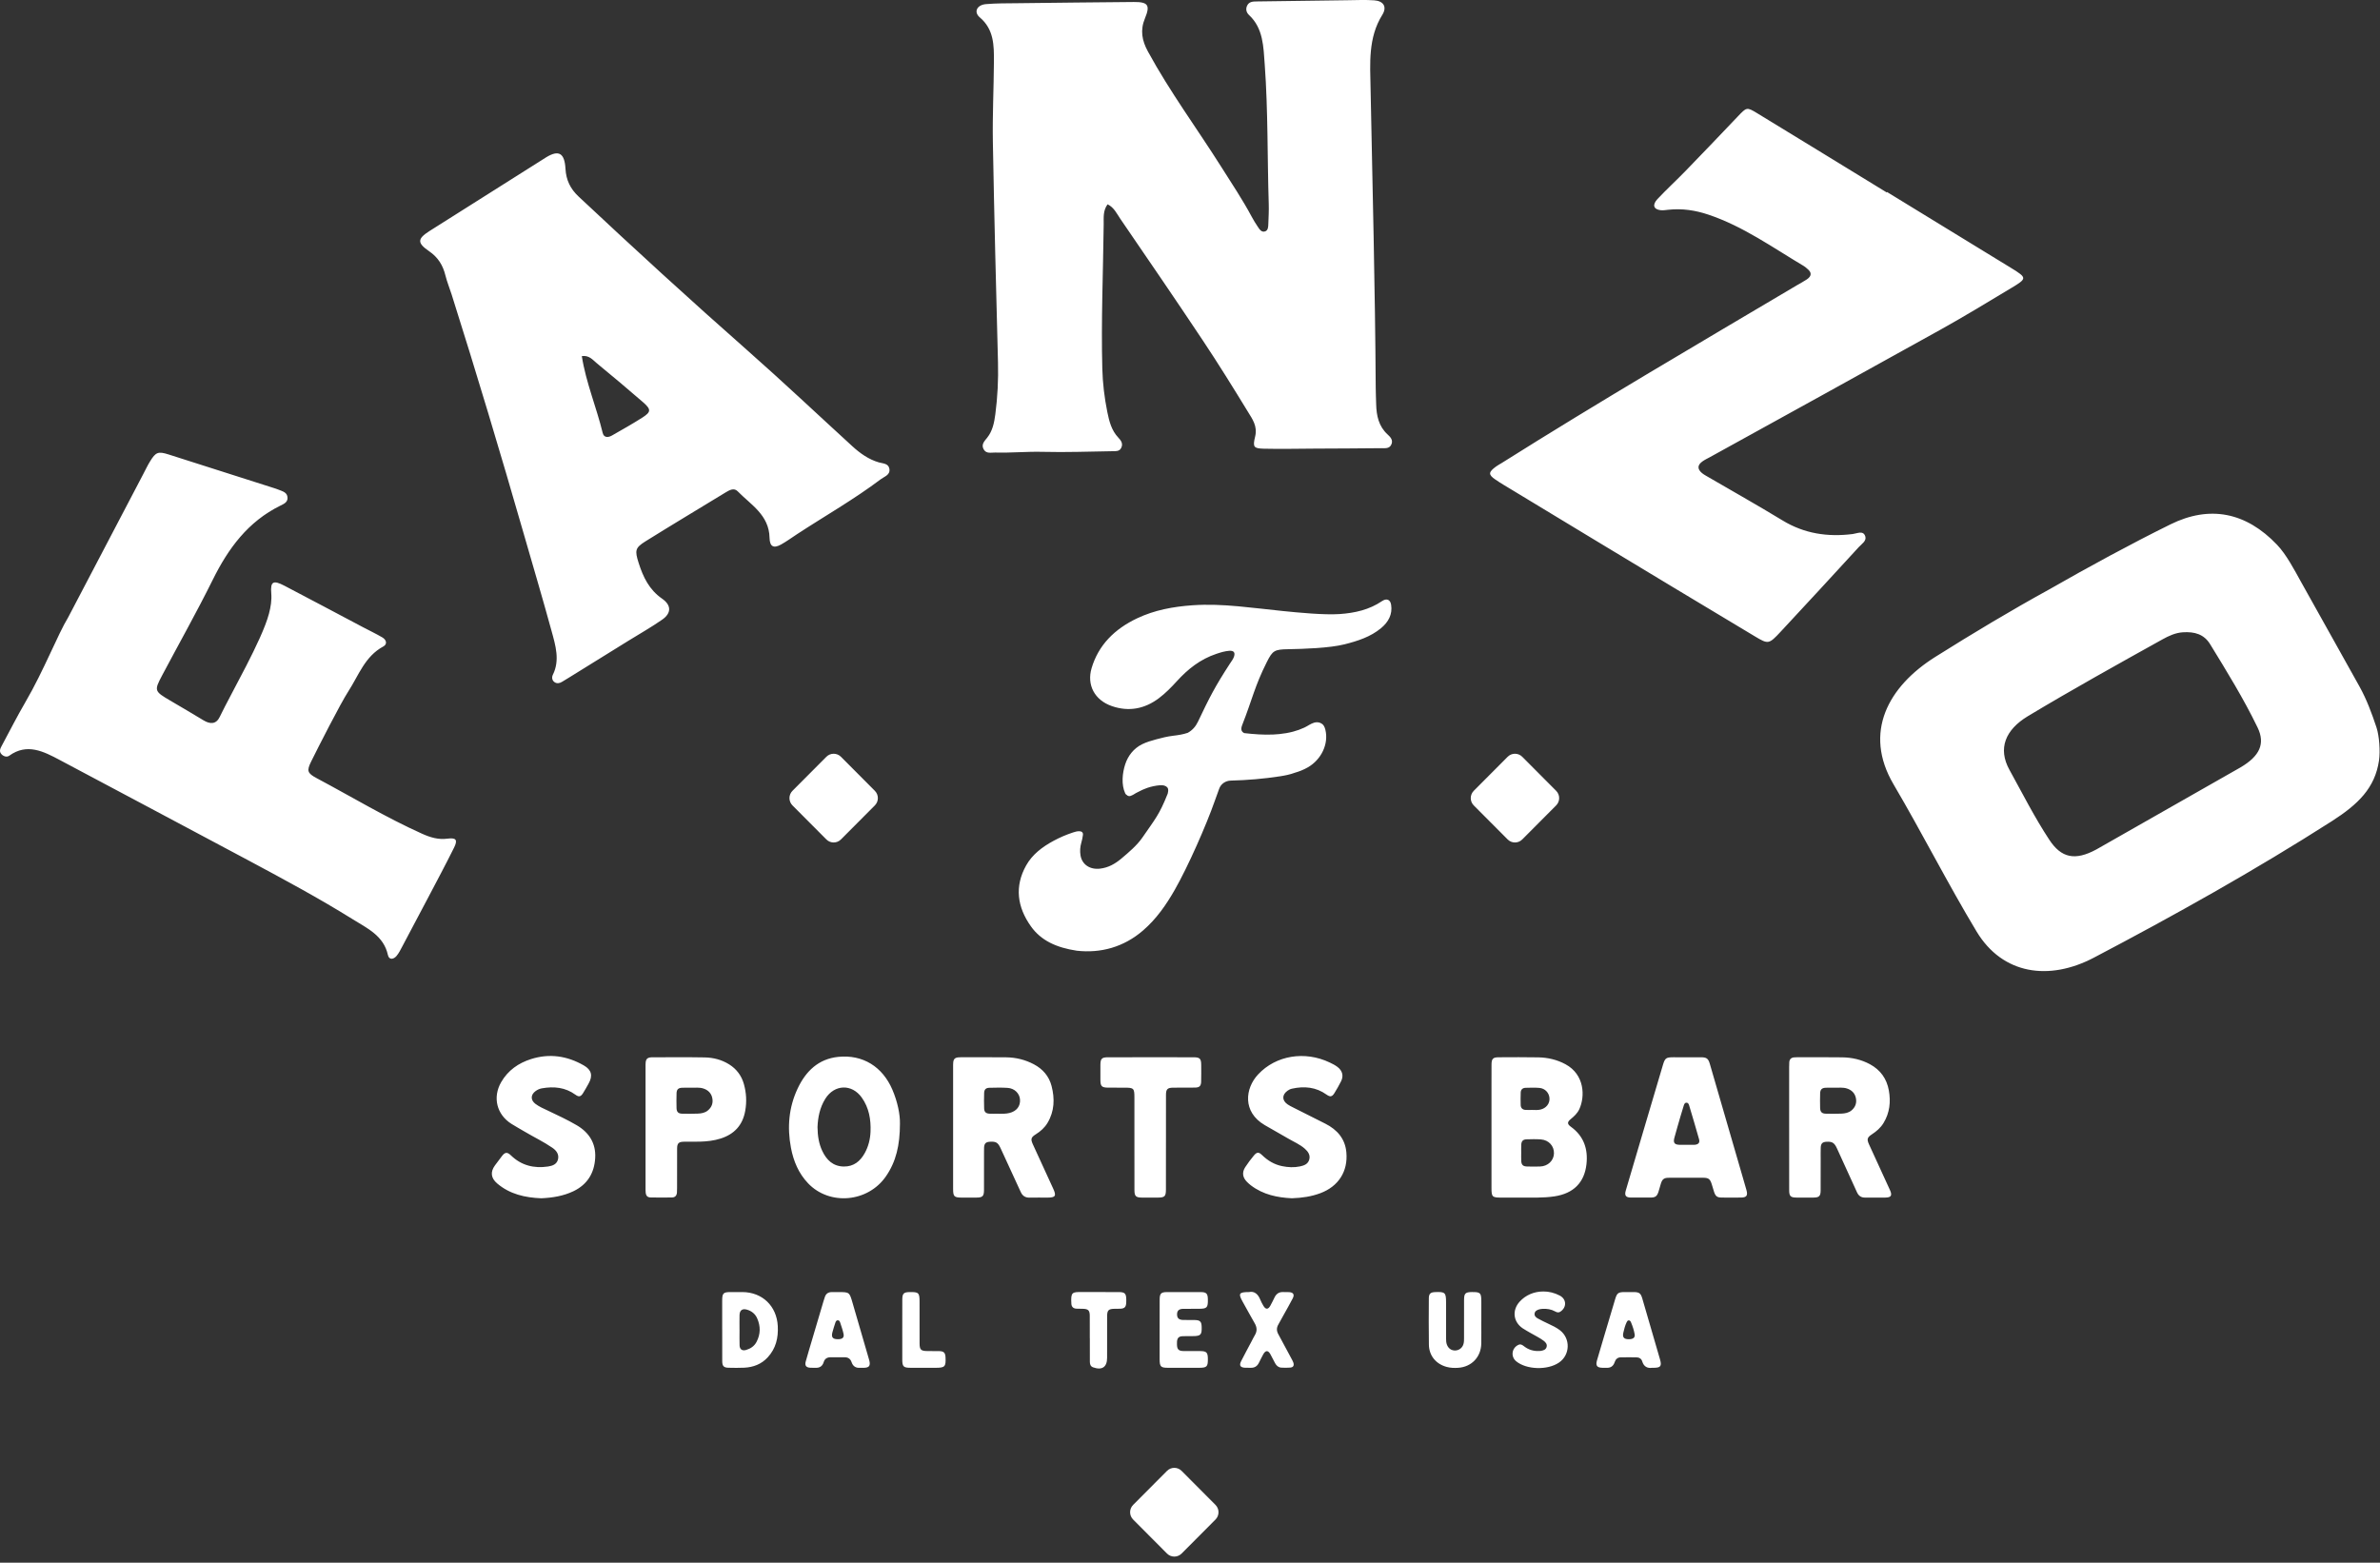<svg xmlns="http://www.w3.org/2000/svg" width="300" height="197" viewBox="0 0 300 197" fill="none"><rect x="0" y="0" width="300" height="197" fill="#333333" stroke="none"/><path fill-rule="evenodd" clip-rule="evenodd" d="M191.627 150.976C190.836 150.976 190.043 150.976 189.251 150.976C188.087 150.976 188.003 150.893 188.003 149.741C188.003 145.371 188.003 141.002 188.003 136.631C188.003 135.823 187.999 135.014 188.007 134.205C188.012 133.474 188.186 133.29 188.899 133.286C190.575 133.281 192.252 133.26 193.928 133.296C195.12 133.322 196.27 133.591 197.335 134.167C199.748 135.473 199.815 138.223 199.071 139.833C198.829 140.352 198.417 140.733 197.98 141.09C197.532 141.457 197.543 141.709 198.012 142.046C199.635 143.219 200.192 144.849 199.973 146.777C199.712 149.094 198.327 150.456 195.947 150.818C194.513 151.036 193.069 150.965 191.627 150.976ZM193.133 139.923C193.483 139.931 193.834 139.961 194.179 139.878C194.895 139.707 195.355 139.133 195.313 138.451C195.274 137.772 194.757 137.205 194.038 137.147C193.459 137.098 192.874 137.119 192.291 137.135C191.931 137.145 191.7 137.356 191.687 137.721C191.665 138.254 191.667 138.788 191.683 139.321C191.697 139.684 191.916 139.897 192.278 139.919C192.563 139.938 192.848 139.923 193.133 139.923ZM191.749 145.335C191.749 145.674 191.736 146.014 191.753 146.351C191.777 146.837 191.97 147.038 192.458 147.053C193.015 147.072 193.573 147.074 194.13 147.055C195.111 147.025 195.85 146.317 195.878 145.41C195.906 144.467 195.221 143.712 194.218 143.639C193.624 143.595 193.024 143.611 192.428 143.629C191.968 143.644 191.777 143.85 191.755 144.318C191.736 144.657 191.749 144.996 191.749 145.335ZM225.522 142.12C225.522 139.588 225.522 137.056 225.523 134.527C225.523 134.318 225.523 134.109 225.54 133.902C225.568 133.535 225.775 133.333 226.138 133.299C226.255 133.29 226.373 133.284 226.489 133.284C228.4 133.284 230.31 133.264 232.221 133.294C233.442 133.311 234.617 133.576 235.707 134.163C237.03 134.879 237.823 135.985 238.09 137.463C238.348 138.909 238.198 140.294 237.418 141.574C237.049 142.18 236.532 142.622 235.948 143.004C235.352 143.392 235.298 143.628 235.596 144.277C236.477 146.197 237.36 148.113 238.236 150.037C238.54 150.707 238.378 150.965 237.653 150.972C236.809 150.98 235.963 150.965 235.12 150.976C234.617 150.985 234.285 150.769 234.077 150.312C233.243 148.473 232.399 146.637 231.561 144.798C231.233 144.077 230.974 143.902 230.254 143.934C229.727 143.959 229.523 144.149 229.504 144.678C229.489 145.147 229.497 145.617 229.497 146.086C229.495 147.417 229.5 148.747 229.493 150.078C229.489 150.782 229.305 150.963 228.613 150.972C227.886 150.98 227.158 150.98 226.431 150.972C225.709 150.967 225.527 150.788 225.527 150.065C225.522 147.417 225.523 144.768 225.523 142.12H225.522ZM231.225 137.122C230.862 137.122 230.496 137.109 230.134 137.126C229.647 137.149 229.444 137.342 229.429 137.83C229.41 138.442 229.412 139.055 229.427 139.667C229.442 140.181 229.641 140.386 230.145 140.397C230.796 140.414 231.447 140.416 232.095 140.39C232.549 140.371 233.007 140.296 233.376 139.991C233.871 139.581 234.066 139.042 233.933 138.415C233.802 137.806 233.402 137.414 232.813 137.222C232.294 137.053 231.756 137.139 231.225 137.122ZM120.14 142.127C120.14 139.596 120.139 137.064 120.14 134.534C120.14 134.336 120.137 134.141 120.154 133.947C120.192 133.516 120.365 133.343 120.789 133.297C120.891 133.286 120.996 133.284 121.1 133.284C123.011 133.284 124.921 133.269 126.831 133.292C128.056 133.305 129.226 133.593 130.317 134.169C131.444 134.764 132.23 135.671 132.55 136.904C132.966 138.506 132.919 140.087 132.041 141.557C131.68 142.161 131.165 142.617 130.574 142.989C129.966 143.373 129.887 143.584 130.189 144.251C131.033 146.116 131.89 147.974 132.75 149.832C133.178 150.756 133.055 150.97 132.052 150.976C131.298 150.978 130.544 150.961 129.79 150.98C129.242 150.993 128.889 150.765 128.661 150.263C127.82 148.41 126.968 146.564 126.111 144.721C125.788 144.025 125.528 143.885 124.762 143.934C124.261 143.968 124.071 144.156 124.043 144.67C124.032 144.864 124.036 145.06 124.036 145.258C124.035 146.848 124.038 148.441 124.033 150.031C124.029 150.801 123.857 150.967 123.083 150.974C122.472 150.98 121.861 150.978 121.25 150.976C120.269 150.972 120.141 150.848 120.14 149.877C120.138 147.292 120.14 144.71 120.14 142.127ZM125.766 140.399V140.403C126.038 140.403 126.311 140.414 126.583 140.399C126.801 140.388 127.023 140.362 127.236 140.311C128.144 140.087 128.633 139.456 128.572 138.609C128.518 137.838 127.879 137.199 127.006 137.143C126.244 137.094 125.476 137.113 124.712 137.132C124.268 137.141 124.065 137.344 124.051 137.789C124.029 138.438 124.029 139.089 124.051 139.741C124.066 140.181 124.27 140.371 124.716 140.396C125.065 140.416 125.416 140.399 125.766 140.399ZM212.53 148.473C211.789 148.473 211.048 148.467 210.308 148.476C209.764 148.482 209.533 148.657 209.365 149.178C209.248 149.54 209.162 149.909 209.044 150.266C208.868 150.797 208.654 150.963 208.101 150.97C207.255 150.98 206.412 150.98 205.566 150.97C204.934 150.963 204.747 150.707 204.927 150.093C205.624 147.716 206.329 145.34 207.032 142.963C207.887 140.076 208.742 137.186 209.599 134.297C209.871 133.378 209.995 133.286 210.94 133.284C212.098 133.282 213.255 133.281 214.41 133.286C215.121 133.288 215.329 133.444 215.528 134.128C216.908 138.875 218.284 143.622 219.662 148.369C219.822 148.921 219.987 149.47 220.14 150.024C220.333 150.714 220.161 150.961 219.462 150.97C218.642 150.982 217.825 150.98 217.005 150.97C216.448 150.963 216.246 150.805 216.064 150.268C215.957 149.946 215.869 149.619 215.768 149.295C215.558 148.627 215.365 148.478 214.675 148.473C213.96 148.467 213.244 148.473 212.53 148.473ZM212.616 144.32C212.914 144.32 213.212 144.322 213.51 144.32C213.55 144.32 213.589 144.318 213.627 144.316C214.084 144.277 214.288 144.053 214.167 143.618C213.771 142.203 213.347 140.795 212.927 139.387C212.877 139.215 212.809 139.016 212.586 139.012C212.357 139.006 212.293 139.208 212.237 139.377C212.095 139.81 211.967 140.247 211.84 140.684C211.577 141.596 211.307 142.508 211.06 143.424C210.883 144.07 211.067 144.305 211.722 144.32C212.02 144.328 212.318 144.322 212.616 144.32ZM113.439 141.655C113.435 144.373 112.948 146.449 111.671 148.297C109.404 151.58 104.575 152.017 101.862 149.177C100.662 147.921 100.018 146.376 99.699 144.693C99.212 142.124 99.422 139.613 100.539 137.233C101.569 135.04 103.168 133.482 105.682 133.232C108.765 132.927 111.238 134.472 112.479 137.356C113.138 138.888 113.463 140.484 113.439 141.655ZM103.048 142.082C103.061 143.208 103.219 144.185 103.648 145.094C104.189 146.238 105.006 147.036 106.357 147.057C107.602 147.076 108.427 146.402 109.002 145.367C109.465 144.531 109.691 143.618 109.73 142.671C109.793 141.128 109.54 139.646 108.622 138.361C107.371 136.61 105.175 136.695 104.033 138.513C103.322 139.643 103.096 140.9 103.048 142.082ZM162.84 151.059C161.031 150.976 159.229 150.613 157.678 149.434C157.502 149.301 157.339 149.152 157.181 148.994C156.63 148.439 156.533 147.808 156.955 147.149C157.285 146.635 157.66 146.146 158.05 145.675C158.428 145.22 158.661 145.203 159.088 145.621C159.808 146.319 160.628 146.809 161.616 147.01C162.364 147.162 163.112 147.202 163.86 147.044C164.37 146.937 164.865 146.758 165.028 146.195C165.193 145.621 164.89 145.184 164.483 144.821C163.864 144.269 163.097 143.953 162.392 143.539C161.406 142.957 160.399 142.412 159.413 141.832C156.583 140.17 156.943 137.198 158.588 135.443C160.843 133.036 164.475 132.449 167.614 133.945C167.955 134.109 168.293 134.276 168.595 134.508C169.208 134.976 169.386 135.62 169.045 136.307C168.79 136.819 168.503 137.318 168.201 137.806C167.908 138.28 167.661 138.312 167.209 137.99C165.88 137.038 164.408 136.9 162.857 137.243C162.653 137.286 162.463 137.38 162.293 137.503C161.58 138.016 161.582 138.728 162.304 139.225C162.508 139.366 162.73 139.477 162.951 139.588C164.321 140.279 165.696 140.962 167.065 141.659C168.551 142.412 169.558 143.554 169.71 145.271C169.928 147.691 168.7 149.57 166.433 150.419C165.298 150.844 164.121 151.017 162.84 151.059ZM68.229 151.061C66.18 150.98 64.268 150.552 62.668 149.192C61.881 148.52 61.783 147.75 62.386 146.92C62.678 146.519 62.976 146.123 63.279 145.732C63.665 145.231 63.943 145.211 64.399 145.651C65.717 146.925 67.299 147.319 69.07 147.057C69.644 146.972 70.197 146.782 70.341 146.133C70.485 145.487 70.104 145.02 69.615 144.685C68.519 143.934 67.317 143.362 66.176 142.684C65.607 142.348 65.023 142.029 64.463 141.676C62.607 140.505 62.07 138.331 63.173 136.42C64.031 134.935 65.346 134.016 66.947 133.51C69.276 132.772 71.496 133.111 73.593 134.314C74.569 134.873 74.746 135.611 74.201 136.586C73.965 137.007 73.734 137.433 73.474 137.838C73.193 138.274 72.95 138.308 72.54 138.009C71.254 137.068 69.814 136.936 68.302 137.201C68.018 137.25 67.755 137.373 67.52 137.54C66.873 138.005 66.859 138.683 67.493 139.161C67.974 139.524 68.529 139.756 69.068 140.013C70.29 140.593 71.518 141.164 72.686 141.847C74.251 142.758 75.127 144.128 75.025 145.967C74.921 147.861 74.054 149.32 72.294 150.165C71.001 150.786 69.623 150.997 68.229 151.061ZM81.372 142.131C81.372 139.601 81.372 137.07 81.372 134.54C81.372 134.344 81.368 134.148 81.385 133.954C81.424 133.508 81.603 133.335 82.052 133.294C82.091 133.29 82.13 133.288 82.169 133.288C84.39 133.288 86.613 133.262 88.834 133.303C89.921 133.324 90.973 133.593 91.913 134.182C92.844 134.766 93.468 135.6 93.766 136.657C94.078 137.764 94.139 138.888 93.938 140.027C93.619 141.843 92.56 142.984 90.829 143.533C89.992 143.799 89.128 143.895 88.256 143.921C87.568 143.942 86.879 143.921 86.19 143.932C85.548 143.942 85.353 144.136 85.35 144.787C85.342 146.443 85.347 148.1 85.345 149.756C85.345 149.952 85.344 150.148 85.329 150.342C85.302 150.728 85.088 150.952 84.707 150.959C83.81 150.972 82.914 150.978 82.018 150.957C81.595 150.946 81.423 150.743 81.386 150.31C81.368 150.116 81.372 149.918 81.372 149.722C81.372 147.193 81.372 144.663 81.372 142.131ZM87.09 137.124C86.713 137.124 86.336 137.109 85.96 137.128C85.497 137.152 85.295 137.346 85.28 137.813C85.261 138.44 85.261 139.067 85.278 139.692C85.293 140.181 85.494 140.384 85.979 140.397C86.642 140.414 87.305 140.414 87.967 140.388C88.409 140.369 88.854 140.294 89.214 140C89.712 139.596 89.912 139.059 89.785 138.432C89.661 137.819 89.264 137.423 88.677 137.228C88.159 137.053 87.62 137.137 87.09 137.124ZM146.968 144.091C146.968 146.046 146.97 148.002 146.966 149.958C146.965 150.814 146.811 150.968 145.971 150.974C145.296 150.98 144.621 150.98 143.946 150.974C143.173 150.967 142.999 150.799 142.997 150.029C142.993 147.473 142.995 144.917 142.993 142.361C142.993 141.03 142.995 139.699 142.993 138.368C142.993 137.19 142.918 137.117 141.726 137.117C141.051 137.117 140.375 137.118 139.7 137.115C138.872 137.109 138.713 136.951 138.706 136.136C138.701 135.511 138.701 134.884 138.706 134.257C138.713 133.456 138.874 133.288 139.665 133.286C141.808 133.281 143.951 133.282 146.096 133.282C147.551 133.282 149.006 133.281 150.461 133.286C151.236 133.288 151.405 133.459 151.412 134.227C151.418 134.931 151.421 135.635 151.406 136.339C151.395 136.898 151.198 137.098 150.645 137.107C149.723 137.122 148.8 137.111 147.878 137.118C147.16 137.124 146.974 137.307 146.972 138.026C146.966 140.047 146.97 142.067 146.97 144.091H146.968ZM91.032 167.619C91.032 166.392 91.029 165.167 91.032 163.941C91.035 163.032 91.177 162.889 92.066 162.885C92.572 162.882 93.079 162.882 93.585 162.885C96.098 162.902 97.906 164.647 98.04 167.173C98.118 168.651 97.803 169.995 96.772 171.113C95.974 171.979 94.961 172.359 93.819 172.419C93.158 172.453 92.494 172.438 91.832 172.425C91.236 172.413 91.043 172.22 91.038 171.61C91.028 170.279 91.035 168.948 91.035 167.619H91.032ZM93.215 167.642H93.219C93.219 168.293 93.204 168.946 93.224 169.598C93.24 170.11 93.553 170.324 94.042 170.183C94.611 170.017 95.08 169.707 95.364 169.163C95.876 168.184 95.882 167.186 95.438 166.187C95.191 165.632 94.746 165.278 94.171 165.106C93.573 164.926 93.231 165.176 93.218 165.803C93.204 166.415 93.215 167.028 93.215 167.642ZM208.249 172.43C207.677 172.515 207.205 172.308 206.997 171.61C206.897 171.278 206.614 171.118 206.271 171.113C205.609 171.103 204.945 171.102 204.283 171.115C203.899 171.12 203.652 171.352 203.537 171.702C203.363 172.244 202.999 172.472 202.446 172.432C202.29 172.421 202.133 172.434 201.977 172.429C201.308 172.413 201.111 172.163 201.297 171.508C201.559 170.58 201.84 169.658 202.116 168.732C202.609 167.07 203.1 165.408 203.601 163.747C203.826 163.004 203.995 162.889 204.778 162.885C205.168 162.882 205.558 162.88 205.948 162.885C206.623 162.895 206.817 163.03 207.01 163.687C207.587 165.652 208.153 167.619 208.725 169.584C208.903 170.198 209.089 170.81 209.26 171.425C209.477 172.206 209.312 172.421 208.498 172.43C208.446 172.432 208.395 172.43 208.249 172.43ZM205.305 168.83C205.849 168.831 206.117 168.63 206.052 168.222C205.965 167.695 205.793 167.186 205.587 166.693C205.536 166.573 205.457 166.454 205.307 166.454C205.153 166.454 205.09 166.584 205.033 166.701C204.837 167.115 204.724 167.559 204.623 168.001C204.486 168.589 204.696 168.828 205.305 168.83ZM105.652 162.889C107.072 162.883 107.071 162.883 107.466 164.248C108.146 166.59 108.828 168.929 109.508 171.271C109.537 171.371 109.568 171.47 109.591 171.572C109.724 172.173 109.546 172.408 108.941 172.429C108.772 172.434 108.603 172.421 108.435 172.434C107.882 172.474 107.516 172.25 107.336 171.71C107.201 171.309 106.908 171.102 106.477 171.105C105.879 171.107 105.282 171.107 104.684 171.105C104.257 171.105 103.951 171.297 103.829 171.71C103.661 172.269 103.282 172.466 102.735 172.432C102.541 172.421 102.345 172.434 102.151 172.425C101.612 172.398 101.419 172.154 101.565 171.63C101.815 170.725 102.089 169.827 102.354 168.927C102.834 167.301 103.315 165.677 103.797 164.052C103.852 163.864 103.915 163.68 103.977 163.495C104.116 163.085 104.407 162.889 104.833 162.889C105.106 162.889 105.379 162.889 105.652 162.889ZM105.616 168.828C106.194 168.831 106.432 168.623 106.325 168.131C106.22 167.649 106.051 167.181 105.897 166.71C105.854 166.575 105.768 166.439 105.6 166.441C105.433 166.443 105.35 166.58 105.306 166.718C105.172 167.124 105.037 167.535 104.928 167.951C104.761 168.583 104.961 168.828 105.616 168.828ZM146.173 167.617C146.175 166.352 146.17 165.088 146.177 163.821C146.181 163.068 146.353 162.889 147.094 162.887C148.51 162.88 149.927 162.88 151.343 162.887C152.065 162.889 152.239 163.072 152.252 163.793C152.271 164.862 152.147 164.99 151.088 164.993C150.437 164.995 149.788 164.986 149.138 164.999C148.594 165.01 148.361 165.238 148.369 165.716C148.376 166.174 148.601 166.386 149.13 166.401C149.625 166.415 150.12 166.401 150.611 166.411C151.268 166.424 151.45 166.607 151.47 167.248C151.502 168.284 151.358 168.434 150.336 168.438C149.906 168.44 149.477 168.429 149.05 168.451C148.585 168.472 148.399 168.67 148.361 169.133C148.352 169.263 148.352 169.392 148.358 169.524C148.376 170.1 148.568 170.303 149.14 170.317C149.867 170.33 150.595 170.317 151.322 170.324C152.07 170.334 152.239 170.505 152.252 171.25C152.267 172.299 152.143 172.43 151.108 172.432C149.809 172.434 148.51 172.434 147.208 172.43C146.32 172.429 146.177 172.284 146.173 171.374C146.171 170.123 146.173 168.871 146.173 167.617ZM186.718 166.631C186.718 167.544 186.731 168.457 186.716 169.37C186.686 171.081 185.49 172.325 183.79 172.434C183.308 172.464 182.83 172.447 182.359 172.321C181.016 171.962 180.137 170.917 180.113 169.518C180.079 167.576 180.096 165.633 180.105 163.689C180.107 163.09 180.308 162.91 180.913 162.887C182.162 162.838 182.277 162.947 182.277 164.199C182.277 165.711 182.277 167.224 182.278 168.735C182.278 169.01 182.288 169.283 182.395 169.545C182.584 170.01 182.97 170.27 183.454 170.249C183.94 170.226 184.343 169.901 184.474 169.426C184.543 169.183 184.542 168.937 184.542 168.688C184.543 167.085 184.54 165.481 184.545 163.877C184.547 163.051 184.71 162.893 185.524 162.883C186.613 162.872 186.72 162.981 186.722 164.09C186.724 164.937 186.722 165.784 186.722 166.631H186.718ZM194.537 162.81C195.267 162.806 195.955 162.989 196.598 163.322C197.485 163.779 197.511 164.824 196.662 165.37C196.44 165.511 196.234 165.44 196.035 165.33C195.529 165.05 194.985 164.965 194.417 165.003C194.275 165.012 194.13 165.031 193.995 165.071C193.725 165.153 193.472 165.289 193.435 165.601C193.399 165.901 193.615 166.089 193.845 166.215C194.278 166.452 194.723 166.669 195.169 166.878C195.677 167.115 196.183 167.354 196.63 167.696C197.989 168.745 197.923 170.819 196.502 171.779C195.058 172.758 192.418 172.677 191.121 171.615C190.397 171.022 190.549 169.921 191.408 169.534C191.695 169.406 191.912 169.567 192.117 169.727C192.677 170.16 193.309 170.347 194.01 170.315C194.076 170.311 194.142 170.311 194.205 170.302C194.522 170.249 194.839 170.17 194.946 169.822C195.055 169.464 194.83 169.217 194.577 169.023C194.067 168.638 193.482 168.374 192.936 168.048C192.6 167.847 192.253 167.668 191.931 167.45C190.738 166.639 190.575 165.178 191.548 164.099C192.298 163.271 193.362 162.81 194.537 162.81ZM157.442 162.883C158.117 162.74 158.575 163.138 158.858 163.84C158.965 164.105 159.101 164.359 159.246 164.606C159.538 165.106 159.85 165.106 160.127 164.604C160.316 164.261 160.489 163.909 160.658 163.557C160.881 163.1 161.228 162.861 161.743 162.883C161.991 162.895 162.238 162.878 162.484 162.893C163.02 162.923 163.198 163.192 162.953 163.672C162.572 164.414 162.152 165.135 161.749 165.865C161.541 166.241 161.338 166.622 161.125 166.994C160.896 167.393 160.907 167.781 161.126 168.184C161.708 169.247 162.276 170.318 162.848 171.388C162.915 171.514 162.983 171.642 163.028 171.777C163.148 172.15 163.02 172.372 162.63 172.406C162.257 172.438 161.876 172.43 161.501 172.41C161.149 172.387 160.903 172.169 160.736 171.869C160.53 171.493 160.345 171.103 160.136 170.727C159.848 170.204 159.533 170.202 159.236 170.727C159.038 171.079 158.865 171.446 158.683 171.807C158.471 172.237 158.132 172.447 157.65 172.43C157.416 172.421 157.181 172.436 156.949 172.425C156.336 172.397 156.171 172.133 156.448 171.589C156.861 170.776 157.296 169.974 157.723 169.167C157.875 168.879 158.016 168.583 158.183 168.303C158.481 167.802 158.447 167.326 158.16 166.827C157.639 165.923 157.144 165.005 156.634 164.096C156.062 163.075 156.167 162.883 157.442 162.883ZM137.369 168.715C137.369 167.762 137.375 166.812 137.366 165.859C137.361 165.193 137.168 165.01 136.497 164.995C136.225 164.99 135.952 164.993 135.68 164.978C135.301 164.958 135.072 164.758 135.047 164.37C134.953 162.889 135.158 162.872 136.337 162.882C137.895 162.891 139.453 162.88 141.011 162.885C141.799 162.889 141.96 163.06 141.968 163.86C141.968 163.977 141.968 164.096 141.962 164.212C141.936 164.773 141.756 164.96 141.205 164.986C140.97 164.997 140.736 164.992 140.503 164.993C139.732 165.003 139.555 165.172 139.553 165.937C139.548 167.553 139.55 169.168 139.55 170.785V171.177C139.549 172.344 138.911 172.775 137.785 172.372C137.436 172.248 137.379 171.958 137.377 171.647C137.372 170.669 137.375 169.692 137.375 168.715H137.369ZM113.732 167.657C113.733 166.381 113.729 165.103 113.735 163.826C113.738 163.06 113.912 162.895 114.685 162.885C115.801 162.87 115.911 162.976 115.911 164.099C115.912 165.846 115.909 167.593 115.913 169.34C115.915 170.155 116.081 170.315 116.903 170.32C117.409 170.324 117.916 170.315 118.422 170.33C118.974 170.349 119.154 170.542 119.183 171.102C119.243 172.291 119.109 172.432 117.919 172.432C116.868 172.432 115.816 172.434 114.764 172.43C113.888 172.429 113.736 172.278 113.733 171.412C113.729 170.16 113.732 168.909 113.732 167.657ZM139.611 25.756C139.019 26.565 139.13 27.439 139.121 28.257C139.051 34.329 138.789 40.399 138.947 46.475C138.995 48.321 139.213 50.135 139.576 51.933C139.814 53.111 140.11 54.271 140.961 55.165C141.302 55.525 141.6 55.928 141.326 56.47C141.101 56.919 140.657 56.875 140.267 56.88C137.328 56.924 134.387 57.036 131.45 56.961C129.445 56.908 127.451 57.108 125.451 57.05C124.943 57.035 124.323 57.24 123.991 56.644C123.646 56.026 124.097 55.605 124.442 55.17C125.114 54.323 125.322 53.287 125.461 52.23C125.745 50.056 125.854 47.878 125.797 45.68C125.557 36.432 125.317 27.185 125.152 17.936C125.091 14.55 125.261 11.159 125.284 7.771C125.298 5.714 125.286 3.698 123.504 2.193C122.705 1.518 123.135 0.619 124.276 0.52C125.604 0.404 126.944 0.422 128.279 0.405C133.155 0.347 138.031 0.29 142.907 0.251C144.711 0.236 145.011 0.649 144.325 2.303C143.7 3.808 143.936 5.102 144.701 6.502C147.478 11.596 150.902 16.224 153.981 21.1C155.278 23.156 156.632 25.175 157.783 27.332C158.012 27.761 158.273 28.175 158.541 28.579C158.77 28.924 159.026 29.337 159.491 29.161C159.842 29.028 159.861 28.604 159.872 28.251C159.902 27.405 159.955 26.556 159.926 25.71C159.741 19.852 159.846 13.984 159.42 8.134C159.255 5.896 159.244 3.577 157.442 1.896C157.123 1.6 156.992 1.187 157.183 0.748C157.421 0.203 157.918 0.189 158.385 0.182C162.193 0.125 166 0.075 169.808 0.03C170.942 0.016 172.082 -0.036 173.213 0.041C174.386 0.12 174.874 0.856 174.236 1.879C172.438 4.761 172.701 8.019 172.761 11.129C173.008 23.697 173.336 36.263 173.41 48.835C173.413 49.541 173.449 50.247 173.466 50.953C173.501 52.41 173.792 53.749 174.902 54.765C175.243 55.079 175.637 55.464 175.382 56.032C175.133 56.588 174.595 56.495 174.146 56.5C171.34 56.532 168.533 56.54 165.728 56.554C163.588 56.565 161.449 56.616 159.313 56.565C158.033 56.533 157.883 56.372 158.211 55.034C158.53 53.726 157.866 52.833 157.305 51.917C155.455 48.892 153.587 45.874 151.624 42.929C148.202 37.787 144.713 32.693 141.225 27.598C140.777 26.942 140.422 26.143 139.611 25.756ZM293.92 103.527C284.293 109.684 274.02 115.436 263.92 120.735C258.33 123.668 252.441 122.9 249.145 117.424C245.483 111.34 242.28 104.993 238.682 98.878C234.827 92.326 238.022 86.535 243.942 82.814C248.713 79.813 253.549 76.919 258.255 74.333C263.445 71.369 268.459 68.64 273.574 66.111C278.541 63.654 283.12 64.576 287.027 68.68C288.197 69.908 289.2 71.832 290.005 73.282C292.545 77.868 294.895 81.989 297.432 86.577C298.332 88.208 298.975 89.95 299.562 91.719C299.908 92.768 300.045 94.703 299.875 95.872C299.367 99.341 297.242 101.4 293.92 103.527ZM258.323 105.876C259.817 108.141 261.537 108.553 264.248 107.086L282.415 96.743C284.843 95.315 285.559 93.758 284.571 91.716C282.816 88.088 280.699 84.658 278.59 81.216C277.821 79.959 276.645 79.615 275.153 79.71C274.213 79.771 273.387 80.154 272.567 80.609C266.89 83.765 261.212 86.924 255.64 90.268C252.752 92.002 251.815 94.373 253.288 97.043C254.927 100.009 256.452 103.041 258.323 105.876ZM110.786 58.292C111.289 58.437 111.99 58.408 112.107 59.098C112.24 59.877 111.487 60.065 111.029 60.41C107.66 62.95 103.993 65.034 100.47 67.339C99.799 67.779 99.149 68.257 98.449 68.646C97.518 69.164 97.025 68.921 97.002 67.799C96.942 64.914 94.651 63.642 92.98 61.931C92.527 61.466 91.96 61.775 91.487 62.064C88.119 64.116 84.735 66.142 81.387 68.228C80.054 69.06 79.996 69.381 80.506 70.981C81.069 72.748 81.829 74.341 83.451 75.467C84.658 76.305 84.63 77.307 83.469 78.116C82.099 79.07 80.639 79.893 79.218 80.774C76.718 82.324 74.217 83.875 71.716 85.425C71.432 85.6 71.143 85.769 70.859 85.946C70.556 86.135 70.218 86.21 69.905 86.001C69.566 85.774 69.537 85.367 69.687 85.065C70.595 83.242 70.029 81.382 69.53 79.566C68.398 75.434 67.178 71.323 65.992 67.205C63.094 57.143 60.088 47.112 56.928 37.123C56.674 36.32 56.345 35.535 56.145 34.72C55.828 33.431 55.212 32.439 54.086 31.666C52.576 30.63 52.598 30.106 54.129 29.131L68.88 19.809C70.446 18.868 71.168 19.299 71.28 21.282C71.361 22.697 71.886 23.796 72.935 24.78C79.945 31.355 87.028 37.842 94.231 44.191C98.697 48.13 103.032 52.227 107.429 56.247C108.422 57.153 109.493 57.92 110.786 58.292ZM80.936 52.665C82.095 51.927 82.108 51.617 81.015 50.669C79.112 49.019 77.184 47.399 75.24 45.803C74.729 45.384 74.27 44.755 73.339 44.893C73.858 48.224 75.186 51.342 75.971 54.581C76.124 55.215 76.685 55.162 77.139 54.902C78.413 54.171 79.697 53.454 80.936 52.665ZM237.861 24.206C242.595 27.104 247.326 30 252.058 32.898C252.553 33.2 253.052 33.501 253.545 33.807C255.527 35.038 255.54 35.097 253.48 36.334C250.527 38.11 247.577 39.904 244.573 41.575C234.9 46.959 225.203 52.291 215.515 57.642C215.213 57.808 214.898 57.953 214.617 58.151C213.91 58.645 213.964 59.154 214.53 59.633C214.677 59.758 214.845 59.859 215.01 59.956C218.243 61.84 221.507 63.672 224.702 65.615C227.408 67.261 230.355 67.727 233.552 67.32C234.094 67.251 234.863 66.832 235.118 67.606C235.309 68.19 234.673 68.566 234.3 68.969C231.021 72.529 227.758 76.106 224.451 79.638C222.975 81.216 222.898 81.235 221.252 80.252C214.442 76.183 207.657 72.075 200.862 67.977C197.438 65.91 194.016 63.836 190.596 61.764C189.878 61.328 189.148 60.91 188.46 60.432C187.579 59.821 187.615 59.514 188.588 58.804C188.811 58.641 189.058 58.517 189.293 58.369C201.568 50.638 214.058 43.336 226.51 35.957C226.924 35.712 227.355 35.491 227.755 35.221C228.377 34.8 228.377 34.35 227.848 33.917C227.698 33.794 227.562 33.651 227.397 33.553C223.465 31.219 219.73 28.526 215.325 27.052C213.705 26.51 212.05 26.256 210.304 26.442C209.976 26.477 209.637 26.535 209.318 26.498C208.431 26.395 208.242 25.822 208.926 25.093C210.077 23.867 211.317 22.732 212.488 21.525C214.68 19.265 216.855 16.987 219.027 14.705C220.163 13.512 220.172 13.468 221.483 14.266C226.939 17.587 232.38 20.929 237.827 24.264C237.838 24.245 237.85 24.225 237.861 24.206ZM8.612 77.793C12.394 70.574 15.223 65.174 18.053 59.774C18.333 59.24 18.591 58.692 18.905 58.178C19.63 56.989 19.936 56.874 21.255 57.293C25.669 58.696 30.081 60.108 34.493 61.516C34.694 61.581 34.896 61.644 35.09 61.725C35.6 61.935 36.225 62.053 36.244 62.757C36.26 63.331 35.764 63.534 35.347 63.74C31.246 65.758 28.769 69.151 26.82 73.086C24.798 77.168 22.558 81.139 20.425 85.165C19.417 87.07 19.455 87.146 21.451 88.316C22.847 89.135 24.244 89.952 25.627 90.793C26.507 91.33 27.252 91.307 27.698 90.375C29.17 87.305 33.02 80.718 33.902 77.368C34.126 76.519 34.265 75.686 34.192 74.779C34.072 73.297 34.444 73.104 35.865 73.846C39.172 75.573 42.464 77.329 45.762 79.072C46.571 79.499 47.4 79.892 48.189 80.353C48.724 80.664 48.844 81.215 48.316 81.498C45.996 82.742 45.211 85.138 43.921 87.133C42.87 88.758 40.09 94.247 39.228 95.987C38.641 97.174 38.726 97.466 39.939 98.112C44.344 100.459 48.623 103.045 53.183 105.095C54.233 105.569 55.242 105.88 56.412 105.724C57.504 105.579 57.717 105.886 57.237 106.851C56.167 109.012 55.025 111.137 53.905 113.274C52.847 115.291 51.78 117.304 50.709 119.314C50.49 119.726 50.282 120.159 49.983 120.513C49.624 120.94 49.043 121.068 48.894 120.385C48.369 117.97 46.291 117.025 44.476 115.896C40.235 113.253 35.831 110.885 31.426 108.526C23.485 104.274 15.519 100.069 7.571 95.83C5.471 94.712 3.398 93.654 1.164 95.269C0.87 95.48 0.473 95.364 0.208 95.102C-0.168 94.729 0.044 94.343 0.235 93.989C1.216 92.16 2.157 90.308 3.201 88.514C5.564 84.459 7.243 80.05 8.612 77.793ZM175.352 76.236C175.54 77.437 175.022 78.412 174.075 79.194C172.761 80.283 171.139 80.81 169.472 81.228C167.584 81.703 164.321 81.808 162.377 81.842C160.661 81.873 160.418 81.999 159.688 83.452C158.138 86.533 157.845 88.189 156.589 91.377C156.381 91.904 156.443 92.218 156.827 92.418C158.042 92.559 159.274 92.653 160.493 92.598C160.744 92.582 160.995 92.563 161.239 92.544C161.824 92.486 162.403 92.389 162.973 92.241C163.478 92.109 163.963 91.934 164.426 91.718C164.845 91.524 165.229 91.211 165.685 91.091C166.001 91.008 166.345 91.051 166.596 91.226C166.811 91.343 166.969 91.603 167.066 92.002C167.498 93.79 166.549 95.763 164.852 96.736C164.323 97.039 163.774 97.257 163.21 97.417C162.621 97.639 161.985 97.765 161.355 97.863C159.3 98.179 157.215 98.356 155.128 98.407C154.47 98.424 153.885 98.831 153.677 99.439C153.675 99.442 153.673 99.448 153.671 99.454L153.133 100.939C152.044 104.054 149.736 109.276 148.076 112.18C147.006 114.051 145.783 115.828 144.092 117.29C141.64 119.414 138.735 120.187 135.733 119.852C133.176 119.466 131.227 118.58 129.949 116.782C128.224 114.356 127.856 111.758 129.354 109.089C130.121 107.723 131.379 106.765 132.803 105.998C133.583 105.577 134.4 105.225 135.251 104.946C135.5 104.863 135.753 104.788 136.019 104.788C136.361 104.786 136.544 104.952 136.503 105.264C136.461 105.592 136.391 105.921 136.299 106.241C136.148 106.765 136.113 107.292 136.197 107.819C136.378 108.974 137.364 109.645 138.629 109.509C139.705 109.394 140.567 108.892 141.345 108.238C142.268 107.463 143.321 106.569 143.989 105.601C145.641 103.2 146.128 102.721 147.191 100.049C147.195 100.028 147.203 100.007 147.206 99.986C147.21 99.958 147.214 99.924 147.22 99.892C147.25 99.779 147.263 99.665 147.248 99.548C147.246 99.537 147.24 99.527 147.238 99.516C147.231 99.448 147.218 99.38 147.188 99.326C147.176 99.305 147.156 99.292 147.139 99.279C146.953 99.03 146.573 98.961 146.216 98.991C145.667 99.038 145.118 99.151 144.602 99.329C144.203 99.469 143.824 99.644 143.458 99.84C143.305 99.902 143.211 99.977 143.065 100.05C142.986 100.113 142.856 100.177 142.768 100.224C142.403 100.419 142.226 100.419 141.941 100.156C141.896 100.114 141.855 100.064 141.827 100C141.326 98.902 141.471 97.455 141.835 96.344C142.176 95.305 142.877 94.356 143.968 93.82C144.535 93.543 145.155 93.365 145.772 93.197C146.458 93.011 147.146 92.841 147.859 92.755C148.504 92.676 149.115 92.591 149.717 92.382C150.3 92.062 150.716 91.588 151.007 90.974C152.453 87.921 153.175 86.516 155.033 83.659C155.224 83.364 155.453 83.085 155.556 82.75C155.713 82.243 155.503 82 154.935 82.044C154.382 82.088 153.857 82.248 153.338 82.422C151.294 83.101 149.723 84.359 148.348 85.87C147.651 86.633 146.927 87.379 146.085 88.014C144.304 89.357 142.311 89.758 140.16 89.018C137.966 88.262 136.972 86.346 137.595 84.236C138.452 81.335 140.48 79.298 143.344 77.943C145.53 76.908 147.885 76.474 150.308 76.304C152.248 76.169 154.181 76.258 156.115 76.436C157.984 76.607 159.844 76.838 161.71 77.029C163.645 77.227 166.911 77.546 168.872 77.41C170.788 77.278 172.607 76.864 174.199 75.783C174.776 75.39 175.249 75.578 175.352 76.236ZM196.152 99.693C196.66 100.201 196.66 101.027 196.152 101.536L191.88 105.825C191.372 106.334 190.549 106.334 190.043 105.825L185.77 101.536C185.263 101.027 185.263 100.201 185.77 99.693L190.043 95.403C190.549 94.893 191.372 94.893 191.88 95.403L196.152 99.693ZM110.274 99.693C110.782 100.201 110.782 101.027 110.274 101.536L106.002 105.825C105.495 106.334 104.672 106.334 104.165 105.825L99.893 101.536C99.386 101.027 99.386 100.201 99.893 99.693L104.165 95.403C104.672 94.893 105.495 94.893 106.002 95.403L110.274 99.693ZM153.214 189.716C153.72 190.226 153.72 191.05 153.214 191.56L148.941 195.85C148.433 196.358 147.611 196.358 147.103 195.85L142.832 191.56C142.324 191.05 142.324 190.226 142.832 189.716L147.103 185.426C147.611 184.918 148.433 184.918 148.941 185.426L153.214 189.716Z" fill="white"></path></svg>